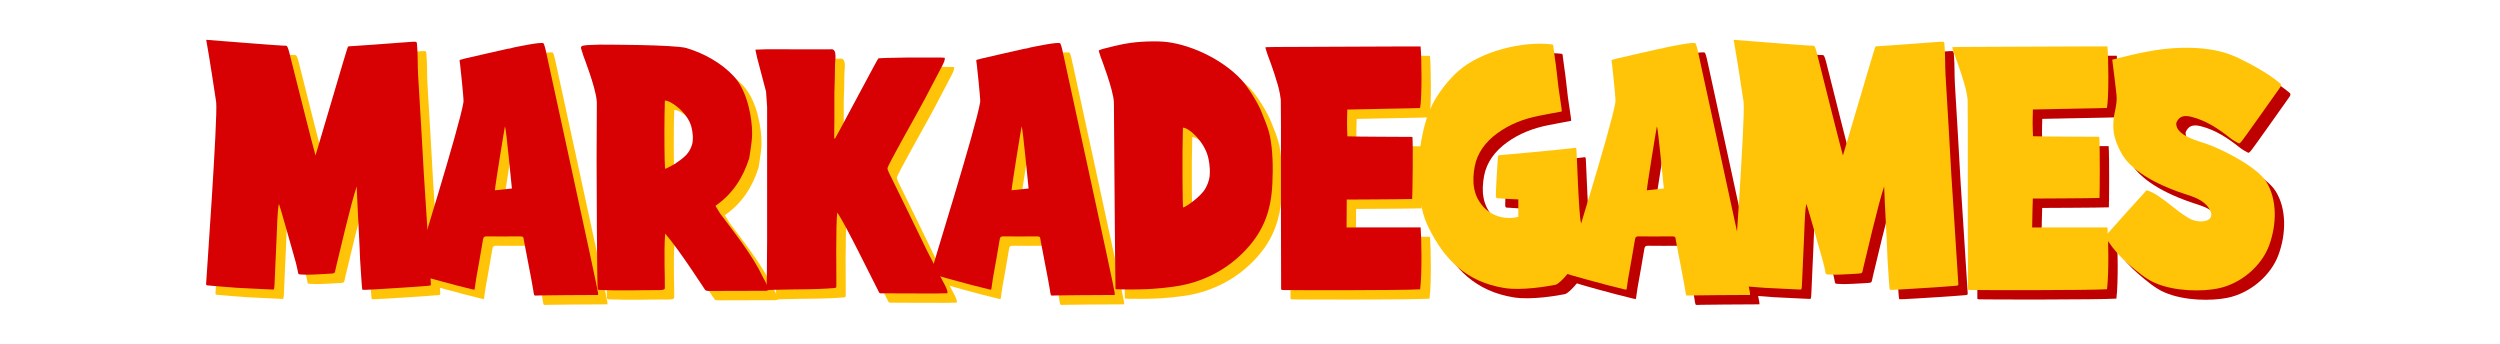 <?xml version="1.0" encoding="utf-8"?>
<!-- Generator: Adobe Illustrator 27.1.0, SVG Export Plug-In . SVG Version: 6.00 Build 0)  -->
<svg version="1.1" id="Layer_1" xmlns="http://www.w3.org/2000/svg" xmlns:xlink="http://www.w3.org/1999/xlink" x="0px" y="0px"
	 viewBox="0 0 800 110" style="enable-background:new 0 0 800 110;" xml:space="preserve">
<style type="text/css">
	.st0{fill:#BE0001;}
	.st1{fill:#FFC408;}
	.st2{fill:#D70002;}
</style>
<path class="st0" d="M628.35,73.22c-0.33-4.74-0.62-9.49-0.92-14.23c-0.06-1.83-1.62-28.11-1.86-32.05
	c-0.19-3.07-0.03-6.29-0.36-9.89c-0.01-0.1-0.1-0.53-0.17-0.6c-0.17-0.15-1.09-0.09-1.31-0.08c-1.81,0.08-2.96,0.27-4.76,0.35
	c-2.38,0.17-13.84,1.05-15,1.07c-0.62,0.04-0.75-0.05-0.9,0.3c-0.47,1.08-10.07,34-10.33,34.67c-0.16-0.23-7.5-29.35-8.39-32.97
	c-0.12-0.48-0.42-1.53-0.68-1.91c-0.24-0.35-0.35-0.26-1.39-0.28c-1.86-0.04-22.34-1.71-24.51-1.86c0.91,4.87,3.16,19.63,3.19,19.96
	c0.54,5.12-3.22,57.5-3.21,57.92c0.02,0.69-0.24,0.67,1.26,0.78c1.03,0.08,6.49,0.56,8.66,0.7c2.6,0.17,9.34,0.43,10.42,0.51
	c1.52,0.04,1.23,0.12,1.34-0.09c0.21-0.41,0.16-0.9,0.54-9.31c0.19-4.24,0.4-8.46,0.55-12.7c0.1-1.78,0.17-3.52,0.5-5.27
	c0.44,0.93,4.11,14.16,5.41,18.72c0.34,1.2,0.52,2.3,0.65,2.88c0.25,1.09-0.14,0.95,2.62,1.06c1.09,0.04,5.04-0.16,5.88-0.22
	c3.97-0.31,3.11,0.25,3.75-2.32c0.57-2.27,4.89-20.94,6.6-25.69c0,1.78,1.07,21.4,1.08,23.35c0.2,2.58,0.54,9.57,0.75,9.7
	c0.3,0.19,9.85-0.52,13.45-0.71c2.1-0.15,5.43-0.36,7.42-0.54c1.32-0.12,1.04-0.04,0.95-1.98C629.58,92.46,628.36,73.4,628.35,73.22
	z"/>
<path class="st1" d="M139.57,73.22c-0.33-4.74-0.62-9.49-0.92-14.23c-0.06-1.83-1.62-28.11-1.86-32.05
	c-0.19-3.07-0.03-6.29-0.36-9.89c-0.01-0.1-0.1-0.53-0.17-0.6c-0.17-0.15-1.09-0.09-1.31-0.08c-1.81,0.08-2.96,0.27-4.76,0.35
	c-2.38,0.17-13.84,1.05-15,1.07c-0.62,0.04-0.75-0.05-0.9,0.3c-0.47,1.08-10.07,34-10.33,34.67c-0.16-0.23-7.5-29.35-8.39-32.97
	c-0.12-0.48-0.42-1.53-0.68-1.91c-0.24-0.35-0.35-0.26-1.39-0.28c-1.86-0.04-22.34-1.71-24.51-1.86c0.91,4.87,3.16,19.63,3.19,19.96
	c0.54,5.12-3.22,57.5-3.21,57.92c0.02,0.69-0.24,0.67,1.26,0.78c1.03,0.08,6.49,0.56,8.66,0.7c2.6,0.17,9.34,0.43,10.42,0.51
	c1.52,0.04,1.23,0.12,1.34-0.09c0.21-0.41,0.16-0.9,0.54-9.31c0.19-4.24,0.4-8.46,0.55-12.7c0.1-1.78,0.17-3.52,0.5-5.27
	c0.44,0.93,4.11,14.16,5.41,18.72c0.34,1.2,0.52,2.3,0.65,2.88c0.25,1.09-0.14,0.95,2.62,1.06c1.09,0.04,5.04-0.16,5.88-0.22
	c3.97-0.31,3.11,0.25,3.75-2.32c0.57-2.27,4.89-20.94,6.6-25.69c0,1.78,1.07,21.4,1.08,23.35c0.2,2.58,0.54,9.57,0.75,9.7
	c0.3,0.19,9.85-0.52,13.45-0.71c2.1-0.15,5.43-0.36,7.42-0.54c1.32-0.12,1.04-0.04,0.95-1.98C140.8,92.46,139.58,73.4,139.57,73.22z
	"/>
<path class="st1" d="M343.26,20.4c-0.16-0.88-0.71-3.24-1-3.53c-0.56-0.56-7.74,0.97-9.57,1.33c-0.33,0.09-0.66,0.18-0.99,0.27
	c-0.42,0.07-0.84,0.14-1.25,0.21c-2.15,0.49-4.3,0.98-6.45,1.47c-2.27,0.52-4.54,1.04-6.81,1.56c-0.91,0.24-1.4,0.37-1.63,0.44
	c-0.28,0.1-0.12,0.37,0.02,1.55c0.03,0.24,1.22,11.08,1.08,11.96c-1.36,8.36-15.29,52.44-15.75,54.9
	c-0.02,0.1,12.71,3.67,18.42,4.99c0.23,0.05,0.47,0.13,0.8,0.17c0.06,0.01,0.12-0.41,0.16-0.62c0.17-1.05,0.27-2.04,0.44-3.03
	c0.73-4.14,1.5-8.27,2.17-12.42c0.13-0.82,0.41-1.02,1.17-1.01c3.37,0.03,6.75,0.05,10.12,0c0.56-0.01,0.9,0,1.24,0.07
	c0.48,0.1,0.4,0.32,0.6,1.44c0.92,5.15,2.02,10.2,2.89,15.33c0.17,1.02,0.17,1.41,0.34,1.87c0.12,0.33,0.39,0.24,1.88,0.19
	c0.93-0.03,12.78-0.15,18.29-0.15c0.08,0,0.15,0.01,0.23,0c0.14-0.01,0.05-0.34,0.02-0.82C359.58,95.1,343.61,22.21,343.26,20.4z
	 M326.71,63.89c-0.06-0.6,3.02-19.71,3.22-20.48c0.41,0.89,1.97,17.85,2.22,19.91C330.49,63.48,328.48,63.73,326.71,63.89z"/>
<path class="st1" d="M177.92,20.4c-0.16-0.88-0.71-3.24-1-3.53c-0.56-0.56-7.74,0.97-9.57,1.33c-0.33,0.09-0.66,0.18-0.99,0.27
	c-0.42,0.07-0.84,0.14-1.25,0.21c-2.15,0.49-4.3,0.98-6.45,1.47c-2.27,0.52-4.54,1.04-6.81,1.56c-0.91,0.24-1.4,0.37-1.63,0.44
	c-0.28,0.1-0.12,0.37,0.02,1.55c0.03,0.24,1.22,11.08,1.08,11.96c-1.36,8.36-15.29,52.44-15.75,54.9
	c-0.02,0.1,12.71,3.67,18.42,4.99c0.23,0.05,0.47,0.13,0.8,0.17c0.06,0.01,0.12-0.41,0.16-0.62c0.17-1.05,0.27-2.04,0.44-3.03
	c0.73-4.14,1.5-8.27,2.17-12.42c0.13-0.82,0.41-1.02,1.17-1.01c3.37,0.03,6.75,0.05,10.12,0c0.56-0.01,0.9,0,1.24,0.07
	c0.48,0.1,0.4,0.32,0.6,1.44c0.92,5.15,2.02,10.2,2.89,15.33c0.17,1.02,0.17,1.41,0.34,1.87c0.12,0.33,0.39,0.24,1.88,0.19
	c0.93-0.03,12.78-0.15,18.29-0.15c0.08,0,0.15,0.01,0.23,0c0.14-0.01,0.05-0.34,0.02-0.82C194.24,95.1,178.27,22.21,177.92,20.4z
	 M161.37,63.89c-0.06-0.6,3.02-19.71,3.22-20.48c0.41,0.89,1.97,17.85,2.22,19.91C165.14,63.48,163.14,63.73,161.37,63.89z"/>
<path class="st0" d="M546.55,20.4c-0.16-0.88-0.71-3.24-1-3.53c-0.56-0.56-7.74,0.97-9.57,1.33c-0.33,0.09-0.66,0.18-0.99,0.27
	c-0.42,0.07-0.84,0.14-1.25,0.21c-2.15,0.49-4.3,0.98-6.45,1.47c-2.27,0.52-4.54,1.04-6.81,1.56c-0.91,0.24-1.4,0.37-1.63,0.44
	c-0.28,0.1-0.12,0.37,0.02,1.55c0.03,0.24,1.22,11.08,1.08,11.96c-1.36,8.36-15.29,52.44-15.75,54.9
	c-0.02,0.1,12.71,3.67,18.42,4.99c0.23,0.05,0.47,0.13,0.8,0.17c0.06,0.01,0.12-0.41,0.16-0.62c0.17-1.05,0.27-2.04,0.44-3.03
	c0.73-4.14,1.5-8.27,2.17-12.42c0.13-0.82,0.41-1.02,1.17-1.01c3.37,0.03,6.75,0.05,10.12,0c0.56-0.01,0.9,0,1.24,0.07
	c0.48,0.1,0.4,0.32,0.6,1.44c0.92,5.15,2.02,10.2,2.89,15.33c0.17,1.02,0.17,1.41,0.34,1.87c0.12,0.33,0.39,0.24,1.88,0.19
	c0.93-0.03,12.78-0.15,18.29-0.15c0.08,0,0.15,0.01,0.23,0c0.14-0.01,0.05-0.34,0.02-0.82C562.86,95.1,546.89,22.21,546.55,20.4z
	 M529.99,63.89c-0.06-0.6,3.02-19.71,3.22-20.48c0.41,0.89,1.97,17.85,2.22,19.91C533.77,63.48,531.76,63.73,529.99,63.89z"/>
<path class="st1" d="M457.6,75.77c-2.01,0-22.27,0.01-23.7,0.01c0-2.51,0.04-8.52,0.06-8.92c0.5-0.01,17.86-0.07,20.94-0.19
	c0.09-2.05,0.33-16.55,0.08-19.86c-1.48,0-20.05-0.09-20.81-0.18c-0.08-0.59-0.12-4.31-0.12-4.31s0.02-3.22,0.09-4.26
	c1.68-0.09,22.06-0.4,23.27-0.49c0.68-3.16,0.52-16.51,0.17-19.71c-1.59,0-3.11,0-4.64,0c-2,0-39.06,0.17-39.72,0.17
	c-1.16-0.03-3.14,0.04-4.23,0.05c-1.11,0.05-1.15-0.1-0.96,0.55c0.24,0.82,0.56,1.77,0.56,1.77s2.06,5.3,3.32,9.82
	c0.1,0.38,0.21,0.75,0.3,1.13c0.28,1.16,0.5,2.33,0.64,3.52c0,0.08,0.01,0.16,0.01,0.23c0,0.08,0.02,3.12,0.05,7.78
	c-0.06,13.33,0.05,52.52,0.05,52.52c-0.04,0.34,0.12,0.39,0.83,0.41c2.71,0.08,37.52,0.14,43.66-0.23
	C458.1,90.35,457.86,78.84,457.6,75.77z"/>
<path class="st0" d="M677.39,75.77c-2.01,0-22.67,0.01-24.1,0.01c0-2.51,0.2-8.83,0.21-9.24c0.5-0.01,18.26-0.07,21.34-0.19
	c0.09-2.05,0.17-16.26-0.07-19.58c-1.48,0-20.45-0.09-21.21-0.18c-0.08-0.59-0.12-4.29-0.12-4.29s0.02-3.22,0.09-4.26
	c1.68-0.09,22.46-0.4,23.67-0.49c0.68-3.16,0.52-16.51,0.17-19.71c-1.59,0-3.11,0-4.64,0c-2,0-39.06,0.17-39.72,0.17
	c-1.16-0.03-3.14,0.04-4.23,0.05c-1.11,0.05-1.15-0.1-0.96,0.55c0.24,0.82,0.56,1.77,0.56,1.77s2.06,5.3,3.32,9.82
	c0.1,0.38,0.21,0.75,0.3,1.13c0.28,1.16,0.5,2.33,0.64,3.52c0,0.08,0.01,0.16,0.01,0.23c0,0.08,0.02,3.12,0.05,7.78
	c-0.06,13.33,0.05,52.52,0.05,52.52c-0.04,0.34,0.12,0.39,0.83,0.41c2.71,0.08,37.52,0.14,43.66-0.23
	C677.9,90.35,677.66,78.84,677.39,75.77z"/>
<g>
	<path class="st0" d="M508.94,74.33c-0.71-1.46-1.4-23.4-1.49-23.61c-0.09-0.21-0.16-0.43-0.26-0.42c-1.54,0.17-3.07,0.35-4.61,0.51
		c-3.38,0.36-15.71,1.52-18.11,1.7c-2.48,0.19-2.07-0.01-2.22,2.04c-0.13,1.74-0.74,11.19-0.54,11.57c0.22,0.43,0.55,0.32,1.25,0.36
		c1.94,0.11,4.78,0.33,5.9,0.33c0,1.8,0,3.7,0,5.57c-3.92,1.02-8.23-0.08-11.03-3.04c-3.57-3.77-3.77-8.4-2.93-13.03
		c0.8-4.4,3.55-7.99,7.25-10.68c3.99-2.9,8.47-4.63,13.28-5.57c1.33-0.26,2.67-0.51,4-0.77c0.93-0.18,1.82-0.32,2.99-0.55
		c0.1-0.02,0.35-0.06,0.35-0.1c0.03-0.25-0.13-1.3-0.15-1.45c-0.33-2.34-0.57-3.74-0.9-6.14c-0.39-3.16-0.67-6.34-1.16-9.49
		c-0.08-0.48-0.32-2.35-0.44-3.3c-0.09-0.74-0.06-0.52-0.08-0.68c-0.06-0.45-0.29-0.36-0.95-0.43c-8.68-0.93-22.04,2.05-29.51,8.65
		c-2.83,2.5-6.93,7.4-8.94,12.16c-3.56,8.13-6.15,26.36-0.53,37.78c5.1,10.36,12.15,17.46,24.27,19.42
		c5.66,0.91,14.1-0.57,16.54-1.07c3.23-1.53,9.71-11.76,10.23-12.59c0.02-0.03,0.18-0.28,0.18-0.29c0.01-0.03-0.01-0.1-0.02-0.16
		C511.12,80.05,509.2,74.98,508.94,74.33z"/>
</g>
<path class="st0" d="M704.32,40.4c4.75,1.22,8.71,3.88,12.48,6.88c0.63,0.53,2.03,1.31,2.57,1.58c0.27,0.14,0.57-0.25,0.76-0.42
	c0.6-0.55,11.27-15.79,12.42-17.34c0.83-1.12,0.1-1.39-0.22-1.66c-3.12-2.65-7.98-5.42-12.67-7.69c-3.01-1.46-8-3.62-18.24-3.46
	c-7.71,0.12-15.04,1.9-22.5,3.8c1.58,13.03,1.7,11.85,1.03,15.74c-0.15,0.85-1.28,4.96-0.3,8.86c0.59,2.32,1.88,5.14,3.32,7.06
	c1.27,1.69,5.81,6.92,18.95,11.25c2.85,0.94,6.09,1.85,7.92,4.62c2.91,4.41-3.01,5.12-6.26,3.29c-4.21-2.37-8.52-6.86-12.27-8.53
	c-0.51-0.23-0.9-0.38-1.37-0.53c-1.69,1.85-4.47,4.92-7,7.73c-2.71,3.01-5.12,5.71-5.58,6.26c-0.77,0.94-0.72,0.65-0.53,1.04
	c0.31,0.63,0.31,0.63,0.75,1.3c1.93,2.86,4.09,5.25,6.7,7.48c2.49,2.12,5.35,4.61,8.36,5.9c6.43,2.77,15.08,2.75,20.05,1.76
	c7.57-1.52,14.07-7.36,16.42-13.76c2.48-6.73,2.64-14.79-0.94-20.44c-3.1-4.88-14.07-10.31-18.82-11.99c-2.83-1-10.27-2.72-9.95-6.8
	C700.26,40.28,701.71,39.73,704.32,40.4z"/>
<path class="st1" d="M406.76,39.01c-1.08-2.87-4.35-8.11-6.42-10.37c-6.52-7.14-17.48-11.78-25.14-12.31
	c-2.11-0.15-4.25-0.08-5.02-0.05c-1.25,0.04-2.5,0.11-3.75,0.24c-1.32,0.14-2.64,0.34-3.95,0.58c-0.69,0.13-1.37,0.3-2.05,0.45
	c-0.74,0.17-1.5,0.32-2.23,0.53c-1.03,0.3-3.74,0.76-3.59,1.25c0.25,0.82,0.56,1.77,0.56,1.77s4.19,10.79,4.28,14.7
	c-0.01,0.33,0.37,53.08,0.5,59.21c0.01,0.28-0.01,0.53,0.02,0.53c0.06,0.02,0.33,0.01,0.5,0.02c0.4,0.02,0.81,0.03,1.21,0.05
	c8.66,0.13,12.5-0.31,16.63-0.84c12.78-1.65,21.08-8.62,25.57-14.43c5.24-6.79,6.03-13.66,6.28-18.56
	c0.27-5.39,0.09-10.83-0.75-15.06C408.76,43.57,407.63,41.33,406.76,39.01z M381.53,43.85c1.91-0.03,6.99,4.53,8.13,9.72
	c0.08,0.38,0.66,2.74,0.45,5.49c-0.14,1.88-0.94,3.48-1.38,4.26c-1.6,2.84-6.8,6.23-7.14,6.07
	C381.43,69.33,381.25,52.99,381.53,43.85z M398.94,81.65c0.09,0.14,0.17,0.28,0.25,0.42l0,0C399.12,81.92,399.03,81.78,398.94,81.65
	z"/>
<path class="st1" d="M305.52,94.54c0,0-5.13-9.78-5.75-11.06c-4.09-8.42-8.18-16.84-12.32-25.24c-0.25-0.51-0.49-1.07-0.44-1.45
	c0.06-0.52,2.13-4.35,4.45-8.56c2.02-3.66,4.23-7.62,5.5-9.92c0.64-1.17,1.27-2.34,1.91-3.51c0.1-0.18,0.2-0.36,0.29-0.54
	c1.24-2.41,5.5-10.49,5.5-10.49c0.67-1.34,0.88-2.26,0.51-2.31c-0.25-0.04-1.6-0.06-3.51-0.06c-2.27-0.01-5.33,0-8.23,0.01
	c-4.88,0.06-9.17,0.15-9.38,0.31c-0.06,0.04-0.66,1.13-1.58,2.82c-3.62,6.67-12.23,22.92-12.31,22.89
	c-0.22-0.07-0.21-0.43-0.21-0.74c0.01-1.79,0.03-3.57,0.05-5.36c0-2.92,0-5.85,0-8.77c0.11-2.94,0.19-5.88,0.2-8.82
	c0-1.52,0.89-5.39-1.51-4.96c-2.58,0-5.16,0-7.74,0c-4.25,0-8.5-0.01-12.76-0.01c-1.16,0.04-2.31,0.08-3.47,0.12
	c0.17,0.81,0.35,1.62,0.52,2.43c0.97,3.67,1.93,7.34,2.9,11.01c0.27,0.22,0.48,0.46,0.65,0.71c-0.17-0.26-0.39-0.49-0.65-0.71
	c0.11,1.66,0.23,3.31,0.34,4.97c0,3.64,0,7.29,0,10.93c0,2.45,0,4.9,0,7.35c0,8.08,0,16.15,0,24.23c-0.02,3.97-0.03,7.95-0.09,11.92
	c0,0.14-0.04,0.7-0.05,1.36c-0.03,1.11-0.02,2.51,0.27,2.61c0.49,0.13,1.16,0.09,1.57,0.05c3.8-0.08,7.59-0.18,11.39-0.19
	c1.05,0,5.95-0.15,8.28-0.38c0.73-0.07,0.72-0.18,0.75-0.34c0.04-0.26,0.04-0.57,0.04-0.85c0.03-1.91-0.25-20.07,0.32-22.96
	c2.73,4.04,10.67,20.36,13.04,24.93c0.18,0.34,0.33,0.86,0.7,0.9c0.33,0.03,0.7,0,1.04,0c1.77,0,11.46,0.07,16.79,0.05
	c1.9-0.01,3.24-0.03,3.49-0.06C306.4,96.8,306.18,95.89,305.52,94.54z M248.74,51.57c0-1.11,0-2.22,0-3.33c0-0.39,0-0.78,0-1.17
	c0.11-0.34,0.2-0.68,0.28-1.04c-0.08,0.35-0.17,0.7-0.28,1.04c0,0.39,0,0.78,0,1.17C248.74,49.35,248.74,50.46,248.74,51.57
	c0.12,0.6,0.24,1.19,0.36,1.79C248.98,52.76,248.85,52.17,248.74,51.57z"/>
<path class="st1" d="M247.2,91.82c-3.41-7.22-9-14.11-13.76-20.5c-0.5-0.82-1-1.64-1.5-2.46c5.55-3.83,8.86-9.07,10.82-15.27
	c0.31-2.21,0.73-4.41,0.88-6.63c0-0.03,0.01-0.05,0.01-0.08c0.03-0.43,0.03-0.86,0.02-1.3c0.03-3.94-1.15-13.07-5.85-18.16
	c-3.96-4.27-9.57-7.38-15.15-9.04c-3.71-1.1-27.04-1.11-27.74-1.1c-0.44,0.01-3.69,0.12-4.11,0.16c-1.89,0.18-2.16,0.36-1.71,1.62
	c0.29,0.8,0.56,1.77,0.56,1.77s0.92,2.37,1.91,5.29c1.08,3.18,2.23,7.02,2.36,9.16c0.03,0.14,0.05,0.23,0.05,0.27c0,0,0,0.01,0,0.01
	c-0.01,5.63-0.07,17.78-0.08,18.24c0,5.5,0.13,39.38,0.34,41.69c0.24,0.12-0.26,0.26,0.96,0.31c6.24,0.27,12.49,0.02,18.74,0.04
	c2.16-0.05,1.76-0.48,1.79-1.22c0.09-2.26-0.36-10.57,0.11-16.88c4.71,5.44,12.77,18.07,12.85,18.1c0.46,0.31,0.97,0.26,1.45,0.26
	c6.02,0,12.04-0.03,18.06-0.05c0.25-0.07,0.5-0.14,0.76-0.22C249.36,95.82,247.44,92.16,247.2,91.82z M224.67,48.16
	c-0.15,1.61-0.98,2.97-1.43,3.64c-0.74,1.08-2.22,2.25-3.67,3.21c-0.43,0.33-0.9,0.63-1.38,0.86c-1.24,0.72-2.23,1.18-2.38,1.12
	c-0.02-0.01-0.12-2.16-0.12-2.79c-0.1-4.48-0.14-13.36,0.07-19.02c1.98-0.03,7.26,3.87,8.45,8.3
	C224.29,43.81,224.88,45.82,224.67,48.16z M233.67,81.83c-0.07-0.15-0.16-0.29-0.25-0.42C233.52,81.54,233.6,81.68,233.67,81.83
	L233.67,81.83z M248.2,93.29L248.2,93.29c0.04-0.08,0.1-0.15,0.15-0.22C248.3,93.14,248.25,93.22,248.2,93.29z"/>
<path class="st1" d="M625.35,70.22c-0.33-4.74-0.62-9.49-0.92-14.23c-0.06-1.83-1.62-28.11-1.86-32.05
	c-0.19-3.07-0.03-6.29-0.36-9.89c-0.01-0.1-0.1-0.53-0.17-0.6c-0.17-0.15-1.09-0.09-1.31-0.08c-1.81,0.08-2.96,0.27-4.76,0.35
	c-2.38,0.17-13.84,1.05-15,1.07c-0.62,0.04-0.75-0.05-0.9,0.3c-0.47,1.08-10.07,34-10.33,34.67c-0.16-0.23-7.5-29.35-8.39-32.97
	c-0.12-0.48-0.42-1.53-0.68-1.91c-0.24-0.35-0.35-0.26-1.39-0.28c-1.86-0.04-22.34-1.71-24.51-1.86c0.91,4.87,3.16,19.63,3.19,19.96
	c0.54,5.12-3.22,57.5-3.21,57.92c0.02,0.69-0.24,0.67,1.26,0.78c1.03,0.08,6.49,0.56,8.66,0.7c2.6,0.17,9.34,0.43,10.42,0.51
	c1.52,0.04,1.23,0.12,1.34-0.09c0.21-0.41,0.16-0.9,0.54-9.31c0.19-4.24,0.4-8.46,0.55-12.7c0.1-1.78,0.17-3.52,0.5-5.27
	c0.44,0.93,4.11,14.16,5.41,18.72c0.34,1.2,0.52,2.3,0.65,2.88c0.25,1.09-0.14,0.95,2.62,1.06c1.09,0.04,5.04-0.16,5.88-0.22
	c3.97-0.31,3.11,0.25,3.75-2.32c0.57-2.27,4.89-20.94,6.6-25.69c0,1.78,1.07,21.4,1.08,23.35c0.2,2.58,0.54,9.57,0.75,9.7
	c0.3,0.19,9.85-0.52,13.45-0.71c2.1-0.15,5.43-0.36,7.42-0.54c1.32-0.12,1.04-0.04,0.95-1.98C626.58,89.46,625.36,70.4,625.35,70.22
	z"/>
<path class="st2" d="M136.57,70.22c-0.33-4.74-0.62-9.49-0.92-14.23c-0.06-1.83-1.62-28.11-1.86-32.05
	c-0.19-3.07-0.03-6.29-0.36-9.89c-0.01-0.1-0.1-0.53-0.17-0.6c-0.17-0.15-1.09-0.09-1.31-0.08c-1.81,0.08-2.96,0.27-4.76,0.35
	c-2.38,0.17-13.84,1.05-15,1.07c-0.62,0.04-0.75-0.05-0.9,0.3c-0.47,1.08-10.07,34-10.33,34.67c-0.16-0.23-7.5-29.35-8.39-32.97
	c-0.12-0.48-0.42-1.53-0.68-1.91c-0.24-0.35-0.35-0.26-1.39-0.28c-1.86-0.04-22.34-1.71-24.51-1.86c0.91,4.87,3.16,19.63,3.19,19.96
	c0.54,5.12-3.22,57.5-3.21,57.92c0.02,0.69-0.24,0.67,1.26,0.78c1.03,0.08,6.49,0.56,8.66,0.7c2.6,0.17,9.34,0.43,10.42,0.51
	c1.52,0.04,1.23,0.12,1.34-0.09c0.21-0.41,0.16-0.9,0.54-9.31c0.19-4.24,0.4-8.46,0.55-12.7c0.1-1.78,0.17-3.52,0.5-5.27
	c0.44,0.93,4.11,14.16,5.41,18.72c0.34,1.2,0.52,2.3,0.65,2.88c0.25,1.09-0.14,0.95,2.62,1.06c1.09,0.04,5.04-0.16,5.88-0.22
	c3.97-0.31,3.11,0.25,3.75-2.32c0.57-2.27,4.89-20.94,6.6-25.69c0,1.78,1.07,21.4,1.08,23.35c0.2,2.58,0.54,9.57,0.75,9.7
	c0.3,0.19,9.85-0.52,13.45-0.71c2.1-0.15,5.43-0.36,7.42-0.54c1.32-0.12,1.04-0.04,0.95-1.98C137.8,89.46,136.58,70.4,136.57,70.22z
	"/>
<path class="st2" d="M340.26,17.4c-0.16-0.88-0.71-3.24-1-3.53c-0.56-0.56-7.74,0.97-9.57,1.33c-0.33,0.09-0.66,0.18-0.99,0.27
	c-0.42,0.07-0.84,0.14-1.25,0.21c-2.15,0.49-4.3,0.98-6.45,1.47c-2.27,0.52-4.54,1.04-6.81,1.56c-0.91,0.24-1.4,0.37-1.63,0.44
	c-0.28,0.1-0.12,0.37,0.02,1.55c0.03,0.24,1.22,11.08,1.08,11.96c-1.36,8.36-15.29,52.44-15.75,54.9
	c-0.02,0.1,12.71,3.67,18.42,4.99c0.23,0.05,0.47,0.13,0.8,0.17c0.06,0.01,0.12-0.41,0.16-0.62c0.17-1.05,0.27-2.04,0.44-3.03
	c0.73-4.14,1.5-8.27,2.17-12.42c0.13-0.82,0.41-1.02,1.17-1.01c3.37,0.03,6.75,0.05,10.12,0c0.56-0.01,0.9,0,1.24,0.07
	c0.48,0.1,0.4,0.32,0.6,1.44c0.92,5.15,2.02,10.2,2.89,15.33c0.17,1.02,0.17,1.41,0.34,1.87c0.12,0.33,0.39,0.24,1.88,0.19
	c0.93-0.03,12.78-0.15,18.29-0.15c0.08,0,0.15,0.01,0.23,0c0.14-0.01,0.05-0.34,0.02-0.82C356.58,92.1,340.61,19.21,340.26,17.4z
	 M323.71,60.89c-0.06-0.6,3.02-19.71,3.22-20.48c0.41,0.89,1.97,17.85,2.22,19.91C327.49,60.48,325.48,60.73,323.71,60.89z"/>
<path class="st2" d="M174.92,17.4c-0.16-0.88-0.71-3.24-1-3.53c-0.56-0.56-7.74,0.97-9.57,1.33c-0.33,0.09-0.66,0.18-0.99,0.27
	c-0.42,0.07-0.84,0.14-1.25,0.21c-2.15,0.49-4.3,0.98-6.45,1.47c-2.27,0.52-4.54,1.04-6.81,1.56c-0.91,0.24-1.4,0.37-1.63,0.44
	c-0.28,0.1-0.12,0.37,0.02,1.55c0.03,0.24,1.22,11.08,1.08,11.96c-1.36,8.36-15.29,52.44-15.75,54.9
	c-0.02,0.1,12.71,3.67,18.42,4.99c0.23,0.05,0.47,0.13,0.8,0.17c0.06,0.01,0.12-0.41,0.16-0.62c0.17-1.05,0.27-2.04,0.44-3.03
	c0.73-4.14,1.5-8.27,2.17-12.42c0.13-0.82,0.41-1.02,1.17-1.01c3.37,0.03,6.75,0.05,10.12,0c0.56-0.01,0.9,0,1.24,0.07
	c0.48,0.1,0.4,0.32,0.6,1.44c0.92,5.15,2.02,10.2,2.89,15.33c0.17,1.02,0.17,1.41,0.34,1.87c0.12,0.33,0.39,0.24,1.88,0.19
	c0.93-0.03,12.78-0.15,18.29-0.15c0.08,0,0.15,0.01,0.23,0c0.14-0.01,0.05-0.34,0.02-0.82C191.24,92.1,175.27,19.21,174.92,17.4z
	 M158.37,60.89c-0.06-0.6,3.02-19.71,3.22-20.48c0.41,0.89,1.97,17.85,2.22,19.91C162.14,60.48,160.14,60.73,158.37,60.89z"/>
<path class="st1" d="M543.55,17.4c-0.16-0.88-0.71-3.24-1-3.53c-0.56-0.56-7.74,0.97-9.57,1.33c-0.33,0.09-0.66,0.18-0.99,0.27
	c-0.42,0.07-0.84,0.14-1.25,0.21c-2.15,0.49-4.3,0.98-6.45,1.47c-2.27,0.52-4.54,1.04-6.81,1.56c-0.91,0.24-1.4,0.37-1.63,0.44
	c-0.28,0.1-0.12,0.37,0.02,1.55c0.03,0.24,1.22,11.08,1.08,11.96c-1.36,8.36-15.29,52.44-15.75,54.9
	c-0.02,0.1,12.71,3.67,18.42,4.99c0.23,0.05,0.47,0.13,0.8,0.17c0.06,0.01,0.12-0.41,0.16-0.62c0.17-1.05,0.27-2.04,0.44-3.03
	c0.73-4.14,1.5-8.27,2.17-12.42c0.13-0.82,0.41-1.02,1.17-1.01c3.37,0.03,6.75,0.05,10.12,0c0.56-0.01,0.9,0,1.24,0.07
	c0.48,0.1,0.4,0.32,0.6,1.44c0.92,5.15,2.02,10.2,2.89,15.33c0.17,1.02,0.17,1.41,0.34,1.87c0.12,0.33,0.39,0.24,1.88,0.19
	c0.93-0.03,12.78-0.15,18.29-0.15c0.08,0,0.15,0.01,0.23,0c0.14-0.01,0.05-0.34,0.02-0.82C559.86,92.1,543.89,19.21,543.55,17.4z
	 M526.99,60.89c-0.06-0.6,3.02-19.71,3.22-20.48c0.41,0.89,1.97,17.85,2.22,19.91C530.77,60.48,528.76,60.73,526.99,60.89z"/>
<path class="st2" d="M454.6,72.77c-2.01,0-22.27,0.01-23.7,0.01c0-2.51,0.04-8.52,0.06-8.92c0.5-0.01,17.86-0.07,20.94-0.19
	c0.09-2.05,0.33-16.55,0.08-19.86c-1.48,0-20.05-0.09-20.81-0.18c-0.08-0.59-0.12-4.31-0.12-4.31s0.02-3.22,0.09-4.26
	c1.68-0.09,22.06-0.4,23.27-0.49c0.68-3.16,0.52-16.51,0.17-19.71c-1.59,0-3.11,0-4.64,0c-2,0-39.06,0.17-39.72,0.17
	c-1.16-0.03-3.14,0.04-4.23,0.05c-1.11,0.05-1.15-0.1-0.96,0.55c0.24,0.82,0.56,1.77,0.56,1.77s2.06,5.3,3.32,9.82
	c0.1,0.38,0.21,0.75,0.3,1.13c0.28,1.16,0.5,2.33,0.64,3.52c0,0.08,0.01,0.16,0.01,0.23c0,0.08,0.02,3.12,0.05,7.78
	c-0.06,13.33,0.05,52.52,0.05,52.52c-0.04,0.34,0.12,0.39,0.83,0.41c2.71,0.08,37.52,0.14,43.66-0.23
	C455.1,87.35,454.86,75.84,454.6,72.77z"/>
<path class="st1" d="M674.39,72.77c-2.01,0-22.67,0.01-24.1,0.01c0-2.51,0.2-8.83,0.21-9.24c0.5-0.01,18.26-0.07,21.34-0.19
	c0.09-2.05,0.17-16.26-0.07-19.58c-1.48,0-20.45-0.09-21.21-0.18c-0.08-0.59-0.12-4.29-0.12-4.29s0.02-3.22,0.09-4.26
	c1.68-0.09,22.46-0.4,23.67-0.49c0.68-3.16,0.52-16.51,0.17-19.71c-1.59,0-3.11,0-4.64,0c-2,0-39.06,0.17-39.72,0.17
	c-1.16-0.03-3.14,0.04-4.23,0.05c-1.11,0.05-1.15-0.1-0.96,0.55c0.24,0.82,0.56,1.77,0.56,1.77s2.06,5.3,3.32,9.82
	c0.1,0.38,0.21,0.75,0.3,1.13c0.28,1.16,0.5,2.33,0.64,3.52c0,0.08,0.01,0.16,0.01,0.23c0,0.08,0.02,3.12,0.05,7.78
	c-0.06,13.33,0.05,52.52,0.05,52.52c-0.04,0.34,0.12,0.39,0.83,0.41c2.71,0.08,37.52,0.14,43.66-0.23
	C674.9,87.35,674.66,75.84,674.39,72.77z"/>
<g>
	<path class="st1" d="M505.94,71.33c-0.71-1.46-1.4-23.4-1.49-23.61c-0.09-0.21-0.16-0.43-0.26-0.42c-1.54,0.17-3.07,0.35-4.61,0.51
		c-3.38,0.36-15.71,1.52-18.11,1.7c-2.48,0.19-2.07-0.01-2.22,2.04c-0.13,1.74-0.74,11.19-0.54,11.57c0.22,0.43,0.55,0.32,1.25,0.36
		c1.94,0.11,4.78,0.33,5.9,0.33c0,1.8,0,3.7,0,5.57c-3.92,1.02-8.23-0.08-11.03-3.04c-3.57-3.77-3.77-8.4-2.93-13.03
		c0.8-4.4,3.55-7.99,7.25-10.68c3.99-2.9,8.47-4.63,13.28-5.57c1.33-0.26,2.67-0.51,4-0.77c0.93-0.18,1.82-0.32,2.99-0.55
		c0.1-0.02,0.35-0.06,0.35-0.1c0.03-0.25-0.13-1.3-0.15-1.45c-0.33-2.34-0.57-3.74-0.9-6.14c-0.39-3.16-0.67-6.34-1.16-9.49
		c-0.08-0.48-0.32-2.35-0.44-3.3c-0.09-0.74-0.06-0.52-0.08-0.68c-0.06-0.45-0.29-0.36-0.95-0.43c-8.68-0.93-22.04,2.05-29.51,8.65
		c-2.83,2.5-6.93,7.4-8.94,12.16c-3.56,8.13-6.15,26.36-0.53,37.78c5.1,10.36,12.15,17.46,24.27,19.42
		c5.66,0.91,14.1-0.57,16.54-1.07c3.23-1.53,9.71-11.76,10.23-12.59c0.02-0.03,0.18-0.28,0.18-0.29c0.01-0.03-0.01-0.1-0.02-0.16
		C508.12,77.05,506.2,71.98,505.94,71.33z"/>
</g>
<path class="st1" d="M701.32,37.4c4.75,1.22,8.71,3.88,12.48,6.88c0.63,0.53,2.03,1.31,2.57,1.58c0.27,0.14,0.57-0.25,0.76-0.42
	c0.6-0.55,11.27-15.79,12.42-17.34c0.83-1.12,0.1-1.39-0.22-1.66c-3.12-2.65-7.98-5.42-12.67-7.69c-3.01-1.46-8-3.62-18.24-3.46
	c-7.71,0.12-15.04,1.9-22.5,3.8c1.58,13.03,1.7,11.85,1.03,15.74c-0.15,0.85-1.28,4.96-0.3,8.86c0.59,2.32,1.88,5.14,3.32,7.06
	c1.27,1.69,5.81,6.92,18.95,11.25c2.85,0.94,6.09,1.85,7.92,4.62c2.91,4.41-3.01,5.12-6.26,3.29c-4.21-2.37-8.52-6.86-12.27-8.53
	c-0.51-0.23-0.9-0.38-1.37-0.53c-1.69,1.85-4.47,4.92-7,7.73c-2.71,3.01-5.12,5.71-5.58,6.26c-0.77,0.94-0.72,0.65-0.53,1.04
	c0.31,0.63,0.31,0.63,0.75,1.3c1.93,2.86,4.09,5.25,6.7,7.48c2.49,2.12,5.35,4.61,8.36,5.9c6.43,2.77,15.08,2.75,20.05,1.76
	c7.57-1.52,14.07-7.36,16.42-13.76c2.48-6.73,2.64-14.79-0.94-20.44c-3.1-4.88-14.07-10.31-18.82-11.99c-2.83-1-10.27-2.72-9.95-6.8
	C697.26,37.28,698.71,36.73,701.32,37.4z"/>
<path class="st2" d="M403.76,36.01c-1.08-2.87-4.35-8.11-6.42-10.37c-6.52-7.14-17.48-11.78-25.14-12.31
	c-2.11-0.15-4.25-0.08-5.02-0.05c-1.25,0.04-2.5,0.11-3.75,0.24c-1.32,0.14-2.64,0.34-3.95,0.58c-0.69,0.13-1.37,0.3-2.05,0.45
	c-0.74,0.17-1.5,0.32-2.23,0.53c-1.03,0.3-3.74,0.76-3.59,1.25c0.25,0.82,0.56,1.77,0.56,1.77s4.19,10.79,4.28,14.7
	c-0.01,0.33,0.37,53.08,0.5,59.21c0.01,0.28-0.01,0.53,0.02,0.53c0.06,0.02,0.33,0.01,0.5,0.02c0.4,0.02,0.81,0.03,1.21,0.05
	c8.66,0.13,12.5-0.31,16.63-0.84c12.78-1.65,21.08-8.62,25.57-14.43c5.24-6.79,6.03-13.66,6.28-18.56
	c0.27-5.39,0.09-10.83-0.75-15.06C405.76,40.57,404.63,38.33,403.76,36.01z M378.53,40.85c1.91-0.03,6.99,4.53,8.13,9.72
	c0.08,0.38,0.66,2.74,0.45,5.49c-0.14,1.88-0.94,3.48-1.38,4.26c-1.6,2.84-6.8,6.23-7.14,6.07
	C378.43,66.33,378.25,49.99,378.53,40.85z M395.94,78.65c0.09,0.14,0.17,0.28,0.25,0.42l0,0C396.12,78.92,396.03,78.78,395.94,78.65
	z"/>
<path class="st2" d="M302.52,91.54c0,0-5.13-9.78-5.75-11.06c-4.09-8.42-8.18-16.84-12.32-25.24c-0.25-0.51-0.49-1.07-0.44-1.45
	c0.06-0.52,2.13-4.35,4.45-8.56c2.02-3.66,4.23-7.62,5.5-9.92c0.64-1.17,1.27-2.34,1.91-3.51c0.1-0.18,0.2-0.36,0.29-0.54
	c1.24-2.41,5.5-10.49,5.5-10.49c0.67-1.34,0.88-2.26,0.51-2.31c-0.25-0.04-1.6-0.06-3.51-0.06c-2.27-0.01-5.33,0-8.23,0.01
	c-4.88,0.06-9.17,0.15-9.38,0.31c-0.06,0.04-0.66,1.13-1.58,2.82c-3.62,6.67-12.23,22.92-12.31,22.89
	c-0.22-0.07-0.21-0.43-0.21-0.74c0.01-1.79,0.03-3.57,0.05-5.36c0-2.92,0-5.85,0-8.77c0.11-2.94,0.19-5.88,0.2-8.82
	c0-1.52,0.89-5.39-1.51-4.96c-2.58,0-5.16,0-7.74,0c-4.25,0-8.5-0.01-12.76-0.01c-1.16,0.04-2.31,0.08-3.47,0.12
	c0.17,0.81,0.35,1.62,0.52,2.43c0.97,3.67,1.93,7.34,2.9,11.01c0.27,0.22,0.48,0.46,0.65,0.71c-0.17-0.26-0.39-0.49-0.65-0.71
	c0.11,1.66,0.23,3.31,0.34,4.97c0,3.64,0,7.29,0,10.93c0,2.45,0,4.9,0,7.35c0,8.08,0,16.15,0,24.23c-0.02,3.97-0.03,7.95-0.09,11.92
	c0,0.14-0.04,0.7-0.05,1.36c-0.03,1.11-0.02,2.51,0.27,2.61c0.49,0.13,1.16,0.09,1.57,0.05c3.8-0.08,7.59-0.18,11.39-0.19
	c1.05,0,5.95-0.15,8.28-0.38c0.73-0.07,0.72-0.18,0.75-0.34c0.04-0.26,0.04-0.57,0.04-0.85c0.03-1.91-0.25-20.07,0.32-22.96
	c2.73,4.04,10.67,20.36,13.04,24.93c0.18,0.34,0.33,0.86,0.7,0.9c0.33,0.03,0.7,0,1.04,0c1.77,0,11.46,0.07,16.79,0.05
	c1.9-0.01,3.24-0.03,3.49-0.06C303.4,93.8,303.18,92.89,302.52,91.54z M245.74,48.57c0-1.11,0-2.22,0-3.33c0-0.39,0-0.78,0-1.17
	c0.11-0.34,0.2-0.68,0.28-1.04c-0.08,0.35-0.17,0.7-0.28,1.04c0,0.39,0,0.78,0,1.17C245.74,46.35,245.74,47.46,245.74,48.57
	c0.12,0.6,0.24,1.19,0.36,1.79C245.98,49.76,245.85,49.17,245.74,48.57z"/>
<path class="st2" d="M244.2,88.82c-3.41-7.22-9-14.11-13.76-20.5c-0.5-0.82-1-1.64-1.5-2.46c5.55-3.83,8.86-9.07,10.82-15.27
	c0.31-2.21,0.73-4.41,0.88-6.63c0-0.03,0.01-0.05,0.01-0.08c0.03-0.43,0.03-0.86,0.02-1.3c0.03-3.94-1.15-13.07-5.85-18.16
	c-3.96-4.27-9.57-7.38-15.15-9.04c-3.71-1.1-27.04-1.11-27.74-1.1c-0.44,0.01-3.69,0.12-4.11,0.16c-1.89,0.18-2.16,0.36-1.71,1.62
	c0.29,0.8,0.56,1.77,0.56,1.77s0.92,2.37,1.91,5.29c1.08,3.18,2.23,7.02,2.36,9.16c0.03,0.14,0.05,0.23,0.05,0.27c0,0,0,0.01,0,0.01
	c-0.01,5.63-0.07,17.78-0.08,18.24c0,5.5,0.13,39.38,0.34,41.69c0.24,0.12-0.26,0.26,0.96,0.31c6.24,0.27,12.49,0.02,18.74,0.04
	c2.16-0.05,1.76-0.48,1.79-1.22c0.09-2.26-0.36-10.57,0.11-16.88c4.71,5.44,12.77,18.07,12.85,18.1c0.46,0.31,0.97,0.26,1.45,0.26
	c6.02,0,12.04-0.03,18.06-0.05c0.25-0.07,0.5-0.14,0.76-0.22C246.36,92.82,244.44,89.16,244.2,88.82z M221.67,45.16
	c-0.15,1.61-0.98,2.97-1.43,3.64c-0.74,1.08-2.22,2.25-3.67,3.21c-0.43,0.33-0.9,0.63-1.38,0.86c-1.24,0.72-2.23,1.18-2.38,1.12
	c-0.02-0.01-0.12-2.16-0.12-2.79c-0.1-4.48-0.14-13.36,0.07-19.02c1.98-0.03,7.26,3.87,8.45,8.3
	C221.29,40.81,221.88,42.82,221.67,45.16z M230.67,78.83c-0.07-0.15-0.16-0.29-0.25-0.42C230.52,78.54,230.6,78.68,230.67,78.83
	L230.67,78.83z M245.2,90.29L245.2,90.29c0.04-0.08,0.1-0.15,0.15-0.22C245.3,90.14,245.25,90.22,245.2,90.29z"/>
</svg>
